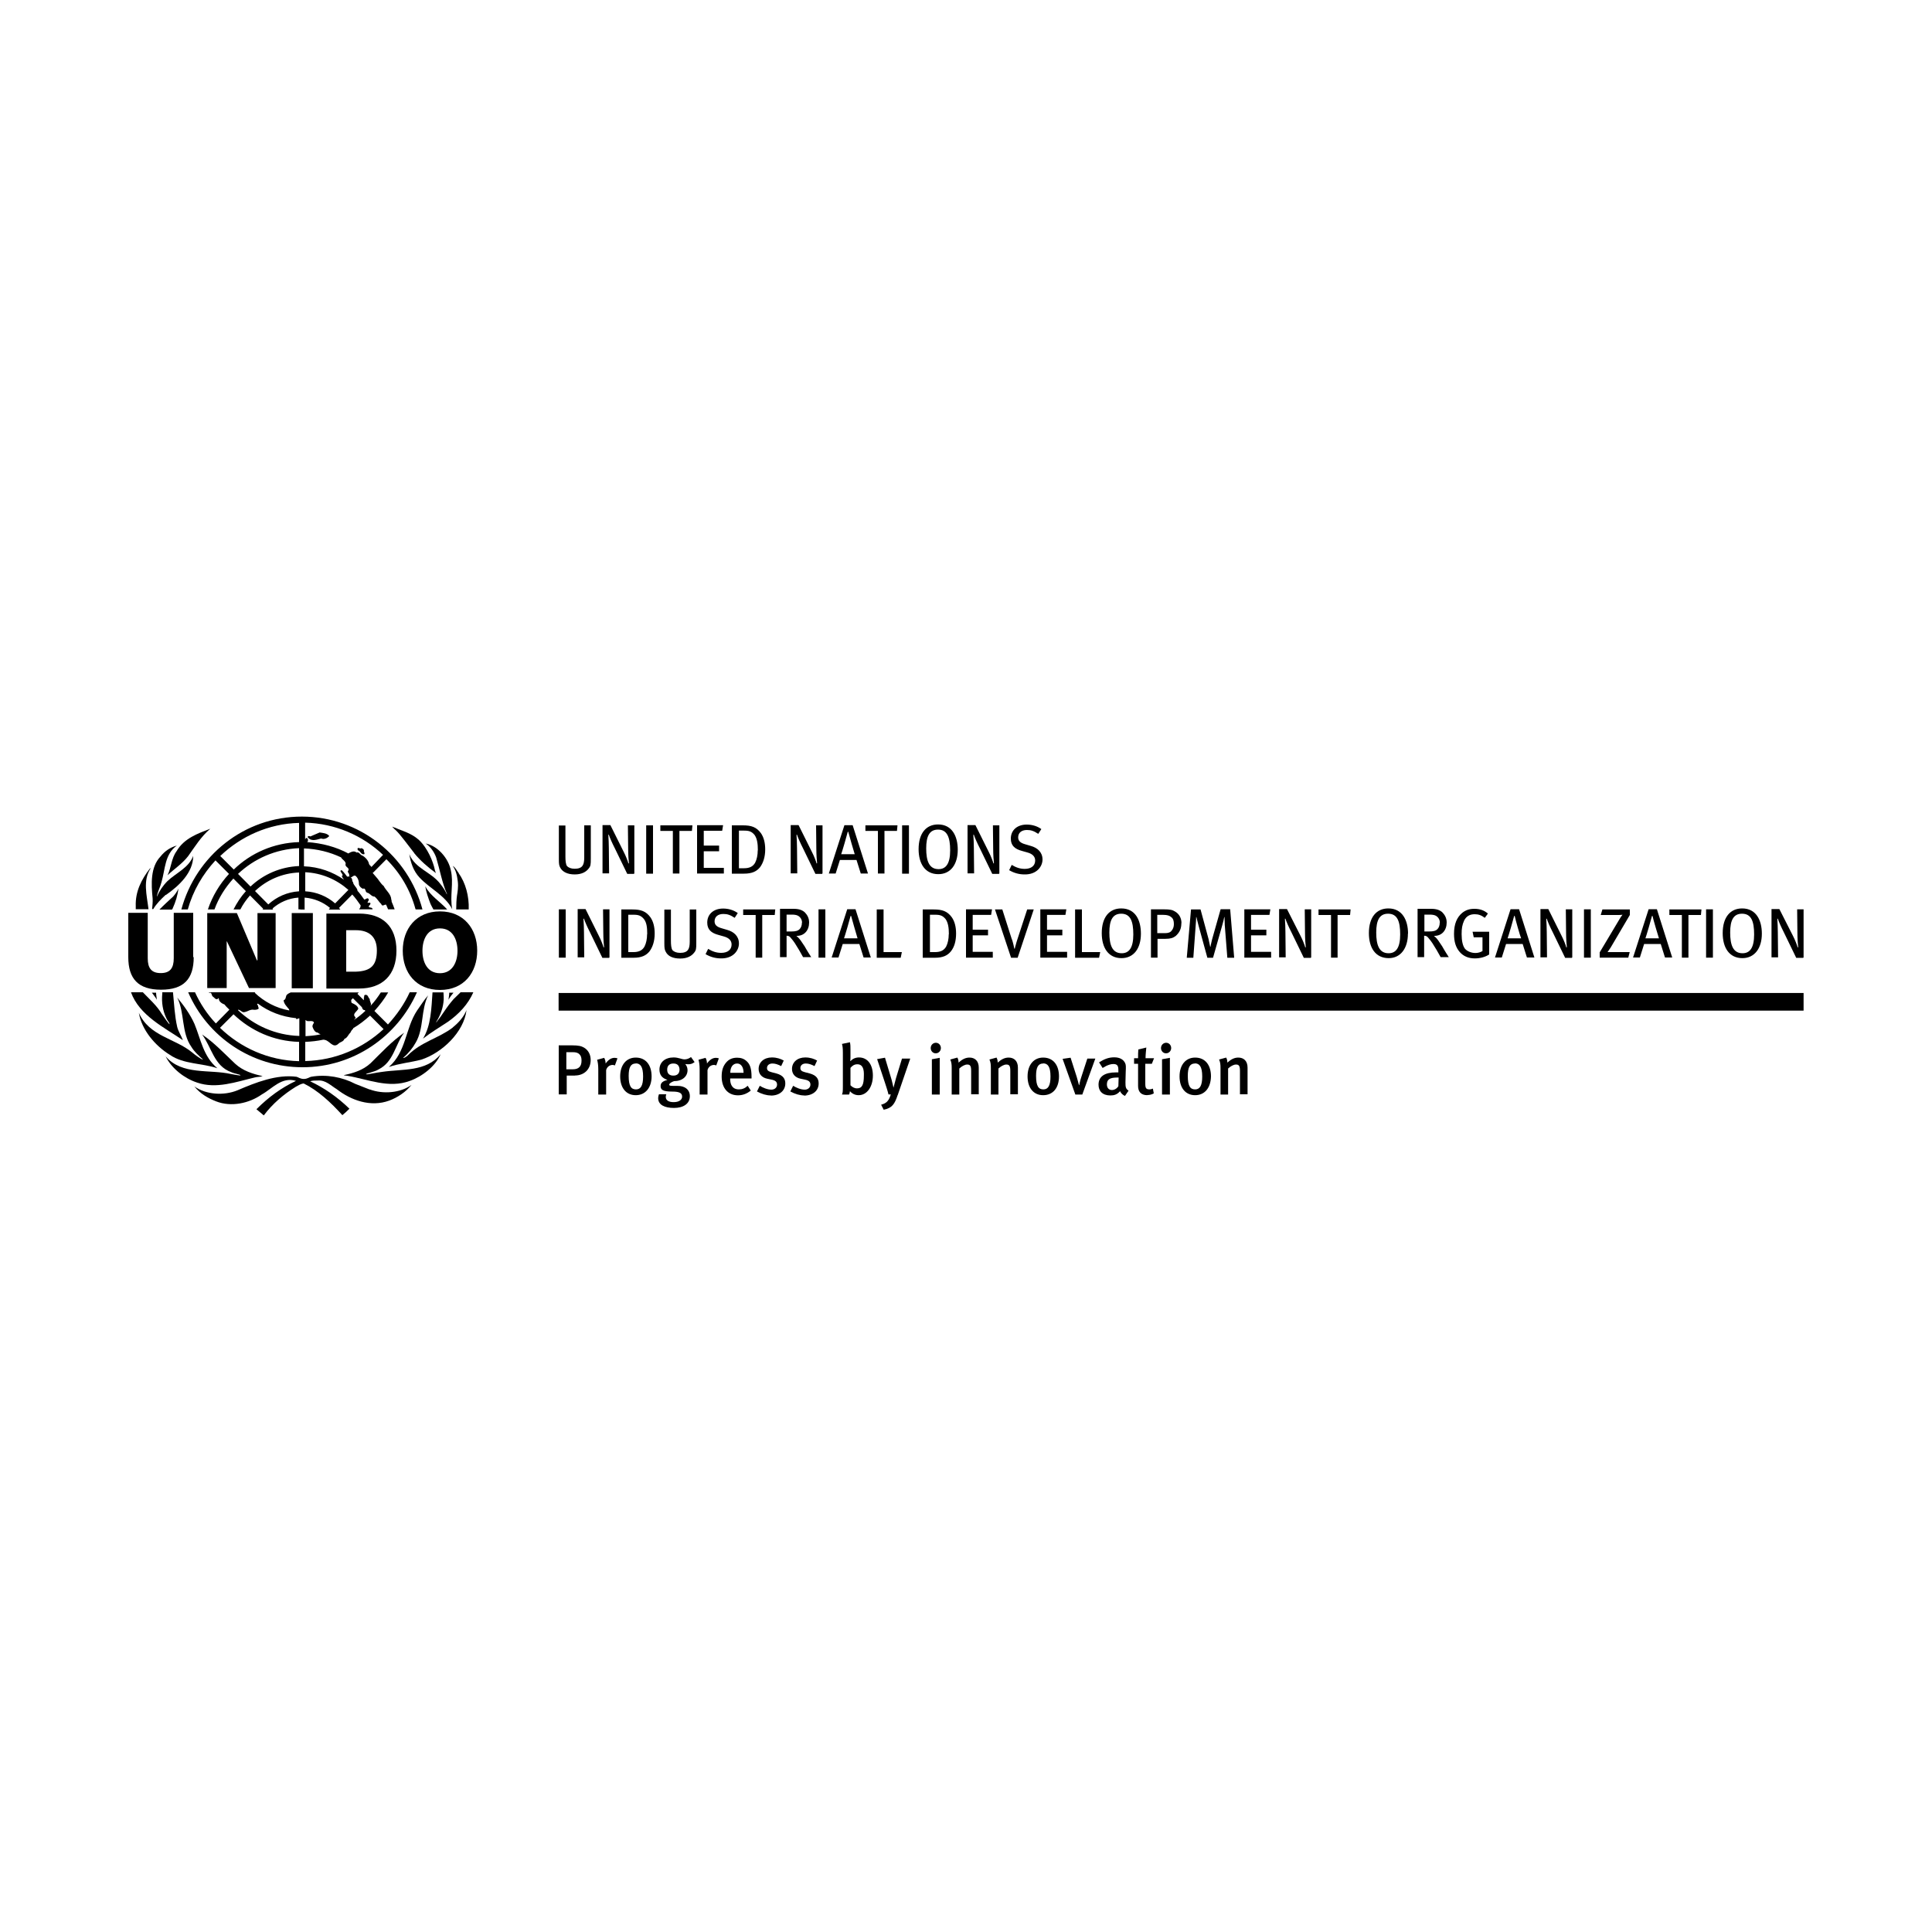<?xml version="1.0" encoding="UTF-8"?>
<svg id="katman_1" xmlns="http://www.w3.org/2000/svg" version="1.1" viewBox="0 0 150 150">
  <!-- Generator: Adobe Illustrator 29.7.1, SVG Export Plug-In . SVG Version: 2.1.1 Build 8)  -->
  <defs>
    <style>
      .st0 {
        stroke: #000;
        stroke-miterlimit: 10;
        stroke-width: 1.37px;
      }
    </style>
  </defs>
  <path d="M11.7,67.41s-.04.02-.06.02c-.66.85-1.14,1.79-1.1,2.92v.24h.99c-.13-1.09-.46-2.24.17-3.18h0Z"/>
  <path d="M12.18,77.62c-.02-.18-.06-.37-.06-.55h-.33c.11.15.29.37.39.55h0Z"/>
  <path d="M23.61,70.46s-.09-.06-.15-.02c-.04.07-.11.11-.18.17h.37v-.04s-.04-.07-.04-.11h0Z"/>
  <polygon points="16.09 70.89 18.39 70.89 19.95 74.57 19.99 74.55 19.99 70.89 21.4 70.89 21.4 76.71 19.33 76.71 17.62 73.09 17.6 73.09 17.6 76.71 16.09 76.71 16.09 70.89"/>
  <polygon points="22.65 70.89 24.29 70.89 24.29 76.73 22.65 76.73 22.65 70.89"/>
  <path d="M25.34,76.75h2.54c1.8,0,2.9-1.04,2.9-2.94s-1.08-2.88-2.9-2.88h-2.54v5.82h0ZM26.88,72.22h.74c1.05,0,1.64.52,1.64,1.57,0,1.16-.46,1.61-1.64,1.65h-.74v-3.22h0Z"/>
  <path d="M15.04,74.31c0,1.7-.77,2.53-2.54,2.53s-2.54-.85-2.54-2.53v-3.44h1.51v3.53c0,.76.28,1.15,1.01,1.15s1.01-.39,1.01-1.15v-3.53h1.51v3.44h.04Z"/>
  <path d="M34.16,75.56c.97,0,1.36-.87,1.36-1.74s-.37-1.74-1.36-1.74-1.36.87-1.36,1.74c0,.87.37,1.74,1.36,1.74h0ZM34.16,70.76c1.84,0,2.89,1.35,2.89,3.05s-1.03,3.05-2.89,3.05-2.89-1.35-2.89-3.05c0-1.7,1.05-3.05,2.89-3.05h0Z"/>
  <path d="M28.28,66.32c.07-.09-.06-.18-.02-.3-.04-.11-.13-.15-.22-.17-.09.09-.18-.09-.28.02,0,.06,0,.11.04.15.2.06.22.35.48.3h0Z"/>
  <path d="M24.8,64.64l-.7.3c-.06-.02-.17-.06-.2.02-.04.02,0,.06.02.07.26.33.7.15,1.01.07.24.09.46-.02.62-.17v-.04c-.17-.2-.48-.22-.75-.26h0Z"/>
  <path d="M28.83,67.3c-.04-.07-.15-.13-.18-.22-.04-.26-.28-.52-.51-.65-.18-.04-.24-.31-.46-.24-.18-.17-.44-.04-.62.06v.02c-.97-.52-2.06-.81-3.22-.89.02-.02.04-.04.06-.04.02-.06,0-.15,0-.2-.04-.06-.09-.11-.15-.07-.02.04-.06.11-.06.11v-1.31c2.33.06,4.47,1,6.05,2.5l-.9.94h0ZM27.05,69.09l-1.03,1.05c-.62-.54-1.43-.89-2.32-.94v-1.48c1.29.06,2.44.57,3.35,1.37h0ZM23.22,65.38c-1.97.06-3.75.85-5.07,2.13l-1.05-1.05c1.6-1.53,3.75-2.51,6.12-2.57v1.5h0ZM23.22,67.24c-1.45.06-2.78.65-3.77,1.59l-.97-.98c1.25-1.18,2.9-1.92,4.74-2v1.39h0ZM23.22,69.2c-.92.06-1.75.43-2.39,1.02l-1.03-1.04c.9-.85,2.1-1.39,3.42-1.44v1.46h0ZM32.3,70.61h.5c-1.1-4.14-4.87-7.21-9.36-7.21s-8.23,3.05-9.36,7.21h.5c.4-1.44,1.16-2.74,2.15-3.81l1.05,1.05c-.72.78-1.29,1.72-1.64,2.76h.51c.33-.91.85-1.72,1.47-2.4l.97.98c-.39.43-.7.91-.96,1.42h.53c.2-.39.46-.76.75-1.09l1.03,1.04s-.04.04-.06.06h.77s.04-.04.06-.06c-.02,0-.04-.02-.06-.02.55-.48,1.25-.8,2.02-.85v.91h.48v-.91c.75.06,1.43.35,1.97.8l-.09.13h.9s-.07-.07-.11-.13l1.03-1.04c.24.26.44.54.64.83,0,.02.02.02.02.04l-.02.02c.02.09-.06.18-.11.26h1.05c0-.06-.06-.13-.13-.13-.07-.02-.17,0-.17-.11.04-.07.15-.13.13-.24-.06-.07-.15-.02-.22-.02-.02-.11.2-.24.02-.35-.11-.02-.18.09-.28.09-.04-.07-.46-.63-.5-.65,0,0-.02,0-.02-.02-.02-.26-.33-.43-.35-.68-.11-.09-.02-.28-.17-.35-.07-.06-.17-.13-.28-.07-.13-.17-.26-.35-.42-.5-.06-.02-.07.02-.11.04.02.13.18.22.17.37-.02,0-.04,0-.06.02.02.11.09.2.17.3-.88-.61-1.95-1-3.11-1.04v-1.39c1.03.04,2,.28,2.89.7v.02h0c.11.17.33.26.35.46-.11.3.39.3.17.59-.02.09.07.15.09.22.04.07-.02.2.07.26.17.04.24-.18.42-.13.22.17.28.44.28.68.04.17.17.26.29.33.28-.09.15.24.35.31.22.04.33.31.57.3.22.17.33.41.53.59,0,.04.02.07.06.09.11.04.18-.06.29-.06.02.02.04.06.04.06.04.09.09.2.13.31h.51c-.07-.2-.15-.41-.24-.61.02,0,0-.11-.02-.15-.02-.43-.42-.7-.59-1.05-.07-.06-.15-.13-.2-.2-.04-.06-.09-.11-.13-.17-.06-.07-.11-.17-.18-.24-.11-.13-.24-.28-.35-.41l.02-.02h.02l1.03-1.04c1.08,1.07,1.86,2.4,2.26,3.88h0Z"/>
  <path d="M13,67.96c.53-.5,1.14-.89,1.6-1.48.53-.74,1.01-1.53,1.73-2.14-.96.37-2.04.74-2.63,1.76-.4.55-.4,1.26-.7,1.87h0Z"/>
  <path d="M12.89,69.48c1.03-.72,2.11-1.74,2.11-3.03-.33.92-1.34,1.33-2,1.96-.35.35-.64.78-.79,1.16-.04.09-.02-.02-.02-.02.07-.37.26-.7.35-1.07.29-.98.24-2.16,1.19-2.83-.5.13-.94.43-1.27.85-.79.83-.72,2.13-.61,3.25.02.3-.02.57-.04.83h.09c.24-.41.61-.78.97-1.11h0Z"/>
  <path d="M13.41,70.52c.22-.48.39-1.02.44-1.53-.09.22-.24.43-.4.61-.35.33-.74.67-1.07,1.02h.97s.04-.07.06-.09h0Z"/>
  <path d="M35.11,70.59c-.2-1.04.13-2.02-.11-3.03-.18-.91-1.01-1.89-1.95-2.07.39.26.66.67.81,1.07.28.94.48,2.03.83,2.81.02.04,0,.11-.02.02-.07-.17-.22-.43-.48-.76-.72-.94-1.95-1.18-2.41-2.31.11.67.31,1.29.79,1.81.81.87,1.99,1.39,2.54,2.46h0Z"/>
  <path d="M35.61,67.78c-.15-.18-.24-.43-.46-.55.24.33.33.7.39,1.18.06.46-.02.87-.06,1.13-.04.26-.06.72-.06,1.07h.97c.04-1.02-.24-2.07-.79-2.83h0Z"/>
  <path d="M33.02,68.83c.07.44.22.85.37,1.26.07.18.17.35.26.52h1.07c-.55-.61-1.32-1.07-1.69-1.78h0Z"/>
  <path d="M32.16,66.24c.46.57,1.08,1.11,1.69,1.55,0,0-.07-.15-.09-.26-.13-.63-.55-1.68-1.25-2.33-.61-.54-1.36-.72-2.06-1.02,0,0,.04.07.33.33.29.28.94,1.15,1.38,1.72h0Z"/>
  <path d="M35.26,77.52c-.07.09-.15.17-.22.26-.28.33-.5.68-.74,1.02-.07.13-.31.41-.4.54-.02.02-.07.07-.04.02.35-.57.55-1.11.59-1.76,0-.18,0-.37-.02-.55h-.85c-.09,1.24-.11,2.57-.74,3.59h0c.62-.48,1.27-.87,1.91-1.29.88-.61,1.6-1.39,2-2.31h-.99c-.18.18-.35.35-.51.5h0Z"/>
  <path d="M12.6,77.15c-.07.67.04,1.33.31,1.89.06.17.22.31.26.48-.07,0-.42-.54-.61-.8-.37-.63-.96-1.15-1.47-1.68h-.92c.64,1.79,2.59,2.74,4.03,3.72-.13-.35-.35-.67-.44-1.02-.2-.87-.24-1.79-.33-2.7h-.83s0,.07,0,.11h0Z"/>
  <path d="M35.15,79.78c-1.12.85-2.43,1.09-3.49,2.16-.09.09-.35.26-.35.18.39-.33.74-.76.97-1.18.64-1.09.39-2.53.96-3.66-.33.37-.57.78-.86,1.18-.92,1.39-.83,3.2-2.19,4.38.81-.28,1.69-.35,2.52-.57,1.6-.52,3.31-2.13,3.51-3.85-.2.52-.61.98-1.07,1.35h0Z"/>
  <path d="M16.88,82.94c-1.1-.91-1.29-2.26-1.78-3.44-.33-.74-.81-1.41-1.34-2.05.59,1.18.31,2.72,1.1,3.83.22.37.57.68.88.96,0,0,.02.02-.02.02-.09-.02-.53-.31-.79-.54-1.34-1.11-3.35-1.26-4.15-3.09.22,1.33,1.25,2.55,2.41,3.27,1.08.74,2.48.63,3.69,1.04h0Z"/>
  <path d="M29.67,83.22c-.42.04-1.23.24-1.25.18-.02-.06.68-.18.97-.37,1.18-.59,1.27-1.9,1.99-2.85-.97.67-1.75,1.53-2.61,2.37-.59.54-1.31.76-2.06.92v.02l.29.04c1.56.26,3.18,1,4.82.39.94-.33,1.99-1.13,2.39-2.07-1.14,1.39-2.96,1.13-4.54,1.37h0Z"/>
  <path d="M19.75,83.66c.2-.06.44-.04.64-.11-.77-.17-1.53-.41-2.13-.96-.86-.81-1.64-1.65-2.57-2.27.74.98.92,2.44,2.26,2.92.22.11.7.18.72.24,0,.06-.48-.06-.72-.09-1.71-.39-3.8.11-5.09-1.37.48.96,1.49,1.72,2.44,2.03,1.49.52,3.05-.06,4.45-.39h0Z"/>
  <path d="M28.7,84.59l-1.12-.44c-.99-.52-2.24-.76-3.42-.55-.13.02-.29.17-.57.17s-.46-.15-.57-.17c-1.54-.2-3.16.44-4.58,1.05-1.05.43-2.43.35-3.35-.3.46.57,1.07.92,1.69,1.16,1.18.46,2.57.15,3.55-.54.83-.46,1.54-1.39,2.65-1.05-1.12.52-2.13,1.26-3.07,2.2l.57.48c.68-.91,1.56-1.65,2.48-2.22.2-.11.4-.24.62-.26,1.12.55,2.11,1.48,3,2.46.18-.15.39-.33.55-.5-.94-.91-1.95-1.61-3.05-2.13.18-.06.39-.06.61-.06.59-.04.99.39,1.45.67,1.12.87,2.63,1.42,4.08.89.64-.24,1.27-.65,1.73-1.22-.86.63-2.21.74-3.25.35h0Z"/>
  <path d="M23.7,82.39v-1.5c.48-.02.94-.07,1.4-.17h0c.06,0,.13.02.13.02.37.07.62.67,1.03.31.15-.17.39-.15.48-.39.24-.09.29-.33.46-.48.06-.13.13-.24.22-.31v-.04c.48-.28.9-.61,1.31-.98l1.05,1.05c-1.6,1.48-3.71,2.42-6.07,2.48h0ZM23.7,79.17s.06.06.09.07l.02.02c.17.07.48-.07.57.13-.06.11-.15.22-.11.35.07.18.18.43.4.43.06.07.13.09.22.13-.06.02-.18.04-.18.04-.33.06-.66.09-.99.11v-1.28h-.02ZM27.25,77.67s.04-.06.04-.06l.11-.11.7.7c.02.09.06.17.15.22h.06l.06.06c-.28.26-.57.5-.88.7.02-.07.17-.13.09-.22-.26-.24.15-.43.24-.65-.04-.22-.29-.35-.48-.43-.09-.04-.06-.15-.07-.22h0ZM23.22,80.43c-1.82-.06-3.47-.8-4.72-1.98h0s-.02-.04-.02-.04l.04-.02c.07.02.15.07.2.11.02.02.04.02.06.04.06.04.13.06.2.04.26-.04.46-.24.74-.18.13,0,.29,0,.37-.11-.02-.04-.02-.07-.04-.11,0-.04-.02-.07-.02-.11-.04-.04-.06-.07-.07-.13.02,0,.04,0,.06-.02h0c.85.63,1.86,1.02,2.96,1.13.02.02.02.04.02.07h.07l.11-.06v.02s.04-.02.06-.02v1.37h0ZM23.22,82.39c-2.39-.06-4.54-1.04-6.14-2.59l1.05-1.05c1.34,1.28,3.12,2.09,5.09,2.14v1.5h0ZM31.81,77.04c-.42.92-1.01,1.76-1.69,2.5l-1.05-1.05c.4-.44.77-.92,1.07-1.44h-.57c-.24.37-.51.74-.81,1.05.02-.04.02-.06.04-.09.02-.15-.11-.28-.09-.44-.13-.11-.13-.35-.33-.33-.07-.02-.11.06-.11.11,0,.04.02.07-.02.09v.22l-.5-.5.11-.11h-5.29c-.13.06-.24.11-.33.22-.06.13-.04.33-.22.39.02.28.26.5.42.7h0s.02.09.02.09c-1.03-.18-1.95-.68-2.68-1.37l.04-.04h-.59v.02-.02h-3.03s.04.04.07.04c.2-.06.13.24.28.31.11.07.18.24.35.17l.06-.07c.06.04.02.13.06.18.07.15.24.26.4.31.11.13.22.26.35.37.02.02.02.04.04.04l-1.05,1.07c-.66-.7-1.21-1.52-1.62-2.42h-.53c1.49,3.44,4.91,5.82,8.88,5.82s7.37-2.4,8.88-5.82h-.53Z"/>
  <path d="M34.82,77.62c.02-.18.06-.37.06-.55h.33c-.13.15-.29.37-.39.55h0Z"/>
  <g>
    <line class="st0" x1="43.37" y1="77.78" x2="140.03" y2="77.78"/>
    <g>
      <path d="M44.64,83.51h-.64v1.46h-.62v-3.81h1.01c.55,0,.75.06.96.18.33.2.51.54.51.96,0,.74-.53,1.2-1.21,1.2ZM45,81.87c-.11-.13-.28-.18-.53-.18h-.5v1.33h.5c.46,0,.68-.22.68-.67,0-.22-.04-.37-.15-.48Z"/>
      <path d="M47.74,82.72c-.06-.02-.11-.04-.17-.04-.26,0-.46.18-.51.41v1.89h-.61v-1.96c0-.35-.04-.57-.09-.74l.55-.15c.07.13.11.28.11.44.22-.3.44-.44.7-.44.09,0,.15.02.22.04l-.2.55Z"/>
      <path d="M49.36,85.03c-.75,0-1.21-.57-1.21-1.46s.48-1.46,1.21-1.46c.79,0,1.23.59,1.23,1.46s-.48,1.46-1.23,1.46ZM49.36,82.57c-.39,0-.55.3-.55.96,0,.81.2,1.05.57,1.05s.55-.3.55-1c0-.78-.22-1.02-.57-1.02Z"/>
      <path d="M53.42,82.63c-.11,0-.2-.02-.22-.02.02.02.18.2.18.48,0,.48-.4.85-1.05.85-.2.07-.37.18-.37.26,0,.11.04.11.68.11.44,0,.92.22.92.8s-.5.91-1.23.91-1.23-.24-1.23-.76c0-.13.06-.3.06-.3h.57s-.04.11-.04.2c0,.26.22.41.61.41.42,0,.66-.18.66-.43,0-.3-.26-.39-.77-.39-.74,0-.9-.15-.9-.43s.22-.39.53-.48c-.42-.13-.62-.39-.62-.8,0-.57.44-.94,1.1-.94.39,0,.62.15.85.15.18,0,.35-.07.5-.18l.28.39c-.17.13-.31.17-.5.17ZM52.28,82.57c-.31,0-.48.17-.48.48s.18.46.48.46c.31,0,.48-.17.48-.48-.02-.3-.17-.46-.48-.46Z"/>
      <path d="M55.61,82.72c-.06-.02-.11-.04-.17-.04-.26,0-.46.18-.51.41v1.89h-.61v-1.96c0-.35-.04-.57-.09-.74l.55-.15c.07.13.11.28.11.44.22-.3.44-.44.7-.44.09,0,.15.02.22.04l-.2.55Z"/>
      <path d="M56.69,83.74v.04c0,.39.15.8.68.8.26,0,.48-.09.68-.28l.24.37c-.29.24-.62.37-.99.37-.79,0-1.27-.57-1.27-1.46,0-.48.11-.81.35-1.09.22-.26.5-.37.85-.37.28,0,.53.07.75.28.24.22.37.55.37,1.2v.13h-1.65v.02ZM57.23,82.57c-.33,0-.53.28-.53.72h1.03c0-.44-.2-.72-.5-.72Z"/>
      <path d="M59.84,85.05c-.33,0-.7-.11-1.07-.31l.22-.44c.24.15.59.3.9.3.26,0,.44-.17.44-.39s-.13-.33-.44-.39l-.33-.07c-.42-.09-.66-.37-.66-.76,0-.52.42-.89,1.03-.89.39,0,.68.11.92.24l-.2.43c-.26-.13-.46-.2-.68-.2-.26,0-.42.15-.42.35,0,.17.09.26.37.33l.35.09c.55.15.7.44.7.78,0,.55-.44.94-1.12.94Z"/>
      <path d="M62.43,85.05c-.33,0-.7-.11-1.07-.31l.22-.44c.24.15.59.3.9.3.26,0,.44-.17.44-.39s-.13-.33-.44-.39l-.33-.07c-.42-.09-.66-.37-.66-.76,0-.52.42-.89,1.03-.89.39,0,.68.11.92.24l-.2.43c-.26-.13-.46-.2-.68-.2-.26,0-.42.15-.42.35,0,.17.09.26.37.33l.35.09c.55.15.7.44.7.78,0,.55-.44.94-1.12.94Z"/>
      <path d="M66.67,85.03c-.28,0-.5-.11-.68-.31-.02.15-.04.18-.07.26h-.55c.06-.13.07-.24.07-.63v-2.63c0-.31-.02-.52-.07-.67l.62-.13c.04.2.04.33.04.55v.65c0,.18-.02.26-.02.26h.02c.18-.18.39-.28.66-.28.66,0,1.08.54,1.08,1.41s-.46,1.52-1.1,1.52ZM66.56,82.63c-.26,0-.42.15-.53.28v1.35c.13.13.29.24.51.24.39,0,.53-.28.53-.98.02-.48-.07-.89-.51-.89Z"/>
      <path d="M69.69,85.03c-.22.67-.42,1-1.08,1.13l-.2-.39c.39-.11.59-.26.75-.8h-.18c-.07-.31-.18-.61-.26-.87l-.62-1.87.61-.11.51,1.7c.04.17.15.59.15.63,0-.02.11-.43.2-.76l.46-1.5h.64l-.97,2.83Z"/>
      <path d="M72.65,81.78c-.22,0-.39-.18-.39-.41s.18-.41.4-.41.39.18.39.41c0,.22-.17.41-.4.41ZM72.35,84.98v-2.74l.61-.11v2.85h-.61Z"/>
      <path d="M75.4,84.98v-1.85c0-.39-.09-.48-.31-.48-.18,0-.42.13-.61.31v2.02h-.59v-2.05c0-.3-.02-.46-.11-.67l.55-.15c.07.13.09.24.09.39.29-.26.55-.39.85-.39.42,0,.72.26.72.78v2.07h-.59v.02Z"/>
      <path d="M78.44,84.98v-1.85c0-.39-.09-.48-.31-.48-.18,0-.42.13-.61.31v2.02h-.59v-2.05c0-.3-.02-.46-.11-.67l.55-.15c.07.13.09.24.09.39.29-.26.55-.39.85-.39.42,0,.72.26.72.78v2.07h-.59v.02Z"/>
      <path d="M80.99,85.03c-.75,0-1.21-.57-1.21-1.46s.48-1.46,1.21-1.46c.79,0,1.23.59,1.23,1.46,0,.91-.48,1.46-1.23,1.46ZM80.99,82.57c-.39,0-.55.3-.55.96,0,.81.2,1.05.57,1.05s.55-.3.55-1c0-.78-.22-1.02-.57-1.02Z"/>
      <path d="M84.02,84.98h-.53l-.99-2.77.62-.09.48,1.5c.09.3.17.63.17.63h.02s.06-.33.17-.65l.46-1.41h.62l-1.01,2.79Z"/>
      <path d="M87.35,85.09c-.17-.07-.31-.2-.39-.37-.22.26-.46.33-.75.33-.62,0-.92-.35-.92-.83,0-.65.48-.96,1.36-.96h.18v-.17c0-.31-.06-.48-.39-.48-.4,0-.83.31-.83.31l-.28-.44c.42-.26.75-.39,1.18-.39s.72.17.85.46c.06.13.06.28.04.68l-.02.8c0,.37.02.5.24.65l-.28.41ZM86.73,83.66c-.61,0-.79.18-.79.54,0,.26.15.43.39.43.18,0,.39-.11.5-.3l.02-.67s-.06,0-.11,0Z"/>
      <path d="M89.08,85.03c-.53,0-.72-.31-.72-.72v-1.72h-.31v-.43h.31c0-.24,0-.48.02-.68l.62-.15c-.02.22-.06.55-.06.83h.66l-.17.43h-.51v1.55c0,.35.07.44.33.44.07,0,.15-.02.26-.06l.07.37c-.15.09-.33.13-.51.13Z"/>
      <path d="M90.53,81.78c-.22,0-.39-.18-.39-.41s.18-.41.4-.41.39.18.39.41-.18.41-.4.41ZM90.22,84.98v-2.74l.61-.11v2.85h-.61Z"/>
      <path d="M92.79,85.03c-.75,0-1.21-.57-1.21-1.46s.48-1.46,1.21-1.46c.79,0,1.23.59,1.23,1.46-.02.91-.5,1.46-1.23,1.46ZM92.77,82.57c-.39,0-.55.3-.55.96,0,.81.2,1.05.57,1.05s.55-.3.55-1c0-.78-.22-1.02-.57-1.02Z"/>
      <path d="M96.27,84.98v-1.85c0-.39-.09-.48-.31-.48-.18,0-.42.13-.61.31v2.02h-.59v-2.05c0-.3-.02-.46-.11-.67l.55-.15c.07.13.09.24.09.39.29-.26.55-.39.85-.39.42,0,.72.26.72.78v2.07h-.59v.02Z"/>
    </g>
    <g>
      <path d="M43.92,74.34v-3.74h-.53v3.75h.53v-.02ZM47.32,74.34v-3.74h-.5l.02,1.83c0,.41.04,1,.06,1.11l-.04.02c-.02-.11-.2-.59-.37-.91l-1.03-2.07h-.61v3.75h.51l-.02-1.96c0-.35-.02-.72-.04-1.04h.04c.07.22.26.65.46,1.04l.97,2h.53v-.04ZM50.83,72.48c0-.52-.11-.94-.33-1.26-.35-.48-.75-.61-1.4-.61h-.86v3.75h.94c.64,0,.99-.18,1.25-.5.24-.33.4-.78.4-1.39h0ZM50.24,72.53c0,.37-.07.7-.2.96-.17.3-.44.43-.86.43h-.4v-2.9h.42c.37,0,.57.07.79.33.22.28.26.67.26,1.18h0ZM54.06,73.18v-2.57h-.51v2.5c0,.3-.04.5-.13.63-.11.17-.33.24-.61.24-.29,0-.48-.09-.59-.2-.11-.13-.13-.46-.13-.72v-2.44h-.51v2.61c0,.39.02.5.11.67.18.35.57.52,1.12.52s.88-.2,1.07-.44c.17-.2.18-.31.18-.78h0ZM57.37,73.25c0-.57-.4-.91-.9-1.05l-.44-.13c-.4-.11-.55-.28-.55-.54,0-.35.26-.57.68-.57.31,0,.53.07.88.3l.24-.37c-.33-.24-.74-.35-1.14-.35-.74,0-1.23.44-1.23,1.09,0,.54.31.81.88.96l.39.11c.42.11.62.33.62.63,0,.41-.31.65-.81.65-.37,0-.68-.11-1.01-.31l-.2.41c.37.22.77.33,1.19.33.97.02,1.4-.63,1.4-1.15h0ZM60.2,70.61h-2.5v.43h.97v3.31h.51v-3.31h.97l.04-.43h0ZM63,74.34c-.07-.11-.39-.61-.53-.87-.13-.2-.24-.35-.31-.46-.07-.09-.15-.2-.33-.35.62.02.99-.44.99-1.04,0-.37-.17-.61-.33-.78-.18-.17-.44-.28-.88-.28h-1.05v3.75h.51v-1.66c.17,0,.24.06.33.17.26.3.35.46.64.94.15.26.2.35.31.55h.64v.02ZM62.26,71.64c0,.22-.07.39-.18.5-.13.13-.31.18-.64.18h-.37v-1.31h.39c.2,0,.35.02.46.07.2.09.35.3.35.55h0ZM64.08,74.34v-3.74h-.53v3.75h.53v-.02ZM67.61,74.34l-1.19-3.75h-.64l-1.21,3.75h.53l.33-1.05h1.29l.33,1.05h.57ZM66.58,72.85h-1.05c.07-.18.46-1.52.51-1.74h.04c.06.22.44,1.57.5,1.74h0ZM70.02,73.92h-1.42v-3.31h-.53v3.75h1.86l.09-.44h0ZM74.23,72.48c0-.52-.11-.94-.33-1.26-.35-.48-.75-.61-1.4-.61h-.86v3.75h.94c.64,0,.99-.18,1.25-.5.26-.33.4-.78.4-1.39h0ZM73.66,72.53c0,.37-.07.7-.2.96-.17.3-.44.43-.86.43h-.4v-2.9h.42c.37,0,.57.07.79.33.2.28.26.67.26,1.18h0ZM77.08,74.34v-.44h-1.56v-1.28h1.19v-.44h-1.19v-1.15h1.43l.07-.43h-2.02v3.75h2.08v-.02ZM80.28,70.61h-.53l-.74,2.26c-.07.2-.11.35-.15.5-.04.13-.06.2-.07.28h-.04c-.02-.07-.04-.17-.06-.28-.04-.17-.09-.37-.15-.5l-.72-2.26h-.57l1.25,3.75h.51l1.25-3.75h0ZM82.85,74.34v-.44h-1.56v-1.28h1.19v-.44h-1.19v-1.15h1.43l.07-.43h-2.02v3.75h2.08v-.02ZM85.42,73.92h-1.42v-3.31h-.53v3.75h1.86l.09-.44h0ZM88.58,72.49c0-1.04-.42-1.96-1.53-1.96-.92,0-1.51.68-1.51,1.92,0,1.13.51,1.94,1.53,1.94.96,0,1.51-.76,1.51-1.9h0ZM87.99,72.55c0,1.04-.33,1.46-.9,1.46-.74,0-.96-.65-.96-1.61s.26-1.46.92-1.46c.72,0,.94.59.94,1.61h0ZM91.73,71.68c0-.39-.17-.72-.5-.91-.2-.13-.4-.17-.88-.17h-.99v3.75h.51v-1.46h.62c.39,0,.59-.07.79-.22.31-.28.44-.57.44-1h0ZM91.14,71.75c0,.2-.06.37-.17.5-.11.15-.28.2-.53.2h-.59v-1.42h.48c.29,0,.48.06.61.18.15.11.2.3.2.54h0ZM95.82,74.34l-.31-3.75h-.74l-.66,2.33c-.07.26-.11.5-.13.59h-.02c-.02-.07-.06-.31-.13-.61l-.62-2.29h-.74l-.33,3.75h.51l.18-2.48c.02-.2.04-.55.04-.68h.02c.02.09.09.39.17.68l.68,2.48h.44l.74-2.61c.06-.2.11-.44.13-.55h.02c0,.11.02.41.02.61l.2,2.55h.53v-.02ZM98.69,74.34v-.44h-1.56v-1.28h1.19v-.44h-1.19v-1.15h1.43l.07-.43h-2.02v3.75h2.08v-.02ZM101.8,74.34v-3.74h-.5l.02,1.83c0,.41.04,1,.06,1.11l-.04.02c-.02-.11-.2-.59-.37-.91l-1.05-2.07h-.61v3.75h.51l-.02-1.96c0-.35-.02-.72-.04-1.04h.04c.07.22.26.65.46,1.04l.97,2h.55v-.04ZM104.87,70.61h-2.5v.43h.97v3.31h.51v-3.31h.97l.04-.43h0ZM109.32,72.49c0-1.04-.44-1.96-1.53-1.96-.92,0-1.51.68-1.51,1.92,0,1.13.51,1.94,1.54,1.94.92,0,1.49-.76,1.49-1.9h0ZM108.71,72.55c0,1.04-.33,1.46-.9,1.46-.74,0-.96-.65-.96-1.61s.26-1.46.92-1.46c.72,0,.94.59.94,1.61h0ZM112.5,74.34c-.07-.11-.39-.61-.53-.87-.13-.2-.24-.35-.31-.46-.06-.09-.15-.2-.33-.35.62.02.99-.44.99-1.04,0-.37-.17-.61-.33-.78-.18-.17-.44-.28-.88-.28h-1.05v3.75h.51v-1.66c.17,0,.24.06.33.17.26.3.35.46.64.94.15.26.2.35.31.55h.64v.02ZM111.78,71.64c0,.22-.07.39-.18.5-.13.13-.31.18-.64.18h-.37v-1.31h.39c.2,0,.35.02.46.07.2.09.35.3.35.55h0ZM115.62,74.1v-1.76h-1.29l.09.43h.68v1.07c-.15.09-.35.15-.55.15-.31,0-.64-.13-.81-.33-.17-.22-.26-.61-.26-1.13,0-.44.04-.72.2-1.07.17-.33.44-.48.81-.48.29,0,.51.07.79.28l.24-.33c-.29-.26-.64-.37-1.05-.37-.37,0-.66.09-.94.31-.42.35-.64.87-.64,1.63,0,.61.13,1.05.44,1.41.29.33.68.5,1.18.5.4,0,.81-.11,1.1-.3h0ZM119.13,74.34l-1.19-3.75h-.66l-1.21,3.75h.53l.33-1.05h1.29l.33,1.05h.59ZM118.1,72.85h-1.05c.07-.18.46-1.52.51-1.74h.04c.04.22.42,1.57.5,1.74h0ZM122.07,74.34v-3.74h-.5l.02,1.83c0,.41.04,1,.06,1.11l-.04.02c-.02-.11-.2-.59-.37-.91l-1.03-2.07h-.61v3.75h.51l-.02-1.96c0-.35-.02-.72-.04-1.04h.04c.07.22.26.65.46,1.04l.97,2h.53v-.04ZM123.51,74.34v-3.74h-.53v3.75h.53v-.02ZM126.54,73.92h-1.73c.07-.11.15-.22.24-.35l1.49-2.53v-.43h-2.13l-.13.43h1.27c.18,0,.31,0,.42-.02-.07.09-.18.24-.26.39l-1.51,2.53v.41h2.22l.11-.43h0ZM129.83,74.34l-1.19-3.75h-.64l-1.21,3.75h.53l.33-1.05h1.29l.33,1.05h.57ZM128.8,72.85h-1.05c.07-.18.46-1.52.51-1.74h.04c.04.22.44,1.57.5,1.74h0ZM132.11,70.61h-2.5v.43h.97v3.31h.51v-3.31h.97l.04-.43h0ZM132.99,74.34v-3.74h-.53v3.75h.53v-.02ZM136.79,72.49c0-1.04-.44-1.96-1.53-1.96-.92,0-1.51.68-1.51,1.92,0,1.13.51,1.94,1.53,1.94.94,0,1.51-.76,1.51-1.9h0ZM136.19,72.55c0,1.04-.33,1.46-.9,1.46-.74,0-.96-.65-.96-1.61s.26-1.46.92-1.46c.72,0,.94.59.94,1.61h0ZM140.03,74.34v-3.74h-.5l.02,1.83c0,.41.04,1,.06,1.11l-.04.02c-.02-.11-.2-.59-.37-.91l-1.05-2.07h-.61v3.75h.51l-.02-1.96c0-.35-.02-.72-.04-1.04h.04c.07.22.26.65.46,1.04l.97,2h.55v-.04Z"/>
      <path d="M45.87,66.65v-2.57h-.51v2.5c0,.3-.04.5-.13.63-.11.17-.33.24-.61.24-.29,0-.48-.09-.59-.2-.11-.13-.13-.46-.13-.72v-2.44h-.51v2.61c0,.39.02.5.11.67.18.33.57.52,1.12.52s.88-.2,1.07-.44c.17-.2.18-.31.18-.78h0ZM49.25,67.82v-3.74h-.5l.02,1.83c0,.41.04,1,.06,1.11l-.04.02c-.02-.11-.2-.59-.37-.91l-1.03-2.07h-.61v3.75h.51l-.02-1.96c0-.35-.02-.72-.04-1.04h.04c.07.22.26.65.46,1.04l.97,2h.53v-.04ZM50.7,67.82v-3.74h-.53v3.75h.53v-.02ZM53.77,64.08h-2.5v.43h.97v3.31h.51v-3.31h.97l.04-.43h0ZM56.2,67.82v-.44h-1.56v-1.29h1.19v-.44h-1.19v-1.15h1.43l.07-.43h-2.02v3.75h2.08ZM59.41,65.95c0-.52-.11-.94-.33-1.26-.35-.48-.75-.61-1.4-.61h-.86v3.75h.94c.64,0,.99-.18,1.25-.5.24-.33.4-.78.4-1.39h0ZM58.83,66.02c0,.37-.07.7-.2.96-.17.3-.44.43-.86.43h-.4v-2.92h.42c.37,0,.57.07.79.33.2.28.26.67.26,1.2h0ZM63.86,67.82v-3.74h-.5l.02,1.83c0,.41.04,1,.06,1.11l-.04.02c-.02-.11-.2-.59-.37-.91l-1.03-2.07h-.61v3.75h.51l-.02-1.96c0-.35-.02-.72-.04-1.04h.04c.07.22.26.65.46,1.04l.97,2h.53v-.04ZM67.39,67.82l-1.19-3.75h-.64l-1.21,3.75h.53l.33-1.05h1.29l.33,1.05h.57ZM66.36,66.32h-1.05c.07-.18.46-1.52.51-1.74h.04c.06.24.44,1.57.5,1.74h0ZM69.69,64.08h-2.5v.43h.97v3.31h.51v-3.31h.97l.04-.43h0ZM70.57,67.82v-3.74h-.53v3.75h.53v-.02ZM74.36,65.97c0-1.04-.44-1.96-1.53-1.96-.92,0-1.51.68-1.51,1.92,0,1.13.51,1.94,1.53,1.94.96,0,1.51-.76,1.51-1.9h0ZM73.77,66.02c0,1.04-.33,1.46-.9,1.46-.74,0-.96-.65-.96-1.61s.26-1.46.92-1.46c.7,0,.94.59.94,1.61h0ZM77.59,67.82v-3.74h-.5l.02,1.83c0,.41.04,1,.06,1.11l-.04.02c-.02-.11-.2-.59-.37-.91l-1.03-2.07h-.61v3.75h.51l-.02-1.96c0-.35-.02-.72-.04-1.04h.04c.07.22.26.65.46,1.04l.97,2h.53v-.04ZM80.94,66.73c0-.57-.4-.91-.9-1.05l-.44-.13c-.4-.11-.55-.28-.55-.54,0-.35.26-.57.68-.57.31,0,.53.07.88.3l.24-.37c-.33-.24-.74-.35-1.14-.35-.74,0-1.23.44-1.23,1.09,0,.54.31.81.88.96l.39.11c.42.11.62.33.62.63,0,.41-.31.65-.81.65-.37,0-.68-.11-1.01-.31l-.2.41c.37.22.77.33,1.19.33.96.02,1.4-.63,1.4-1.15h0Z"/>
    </g>
  </g>
</svg>